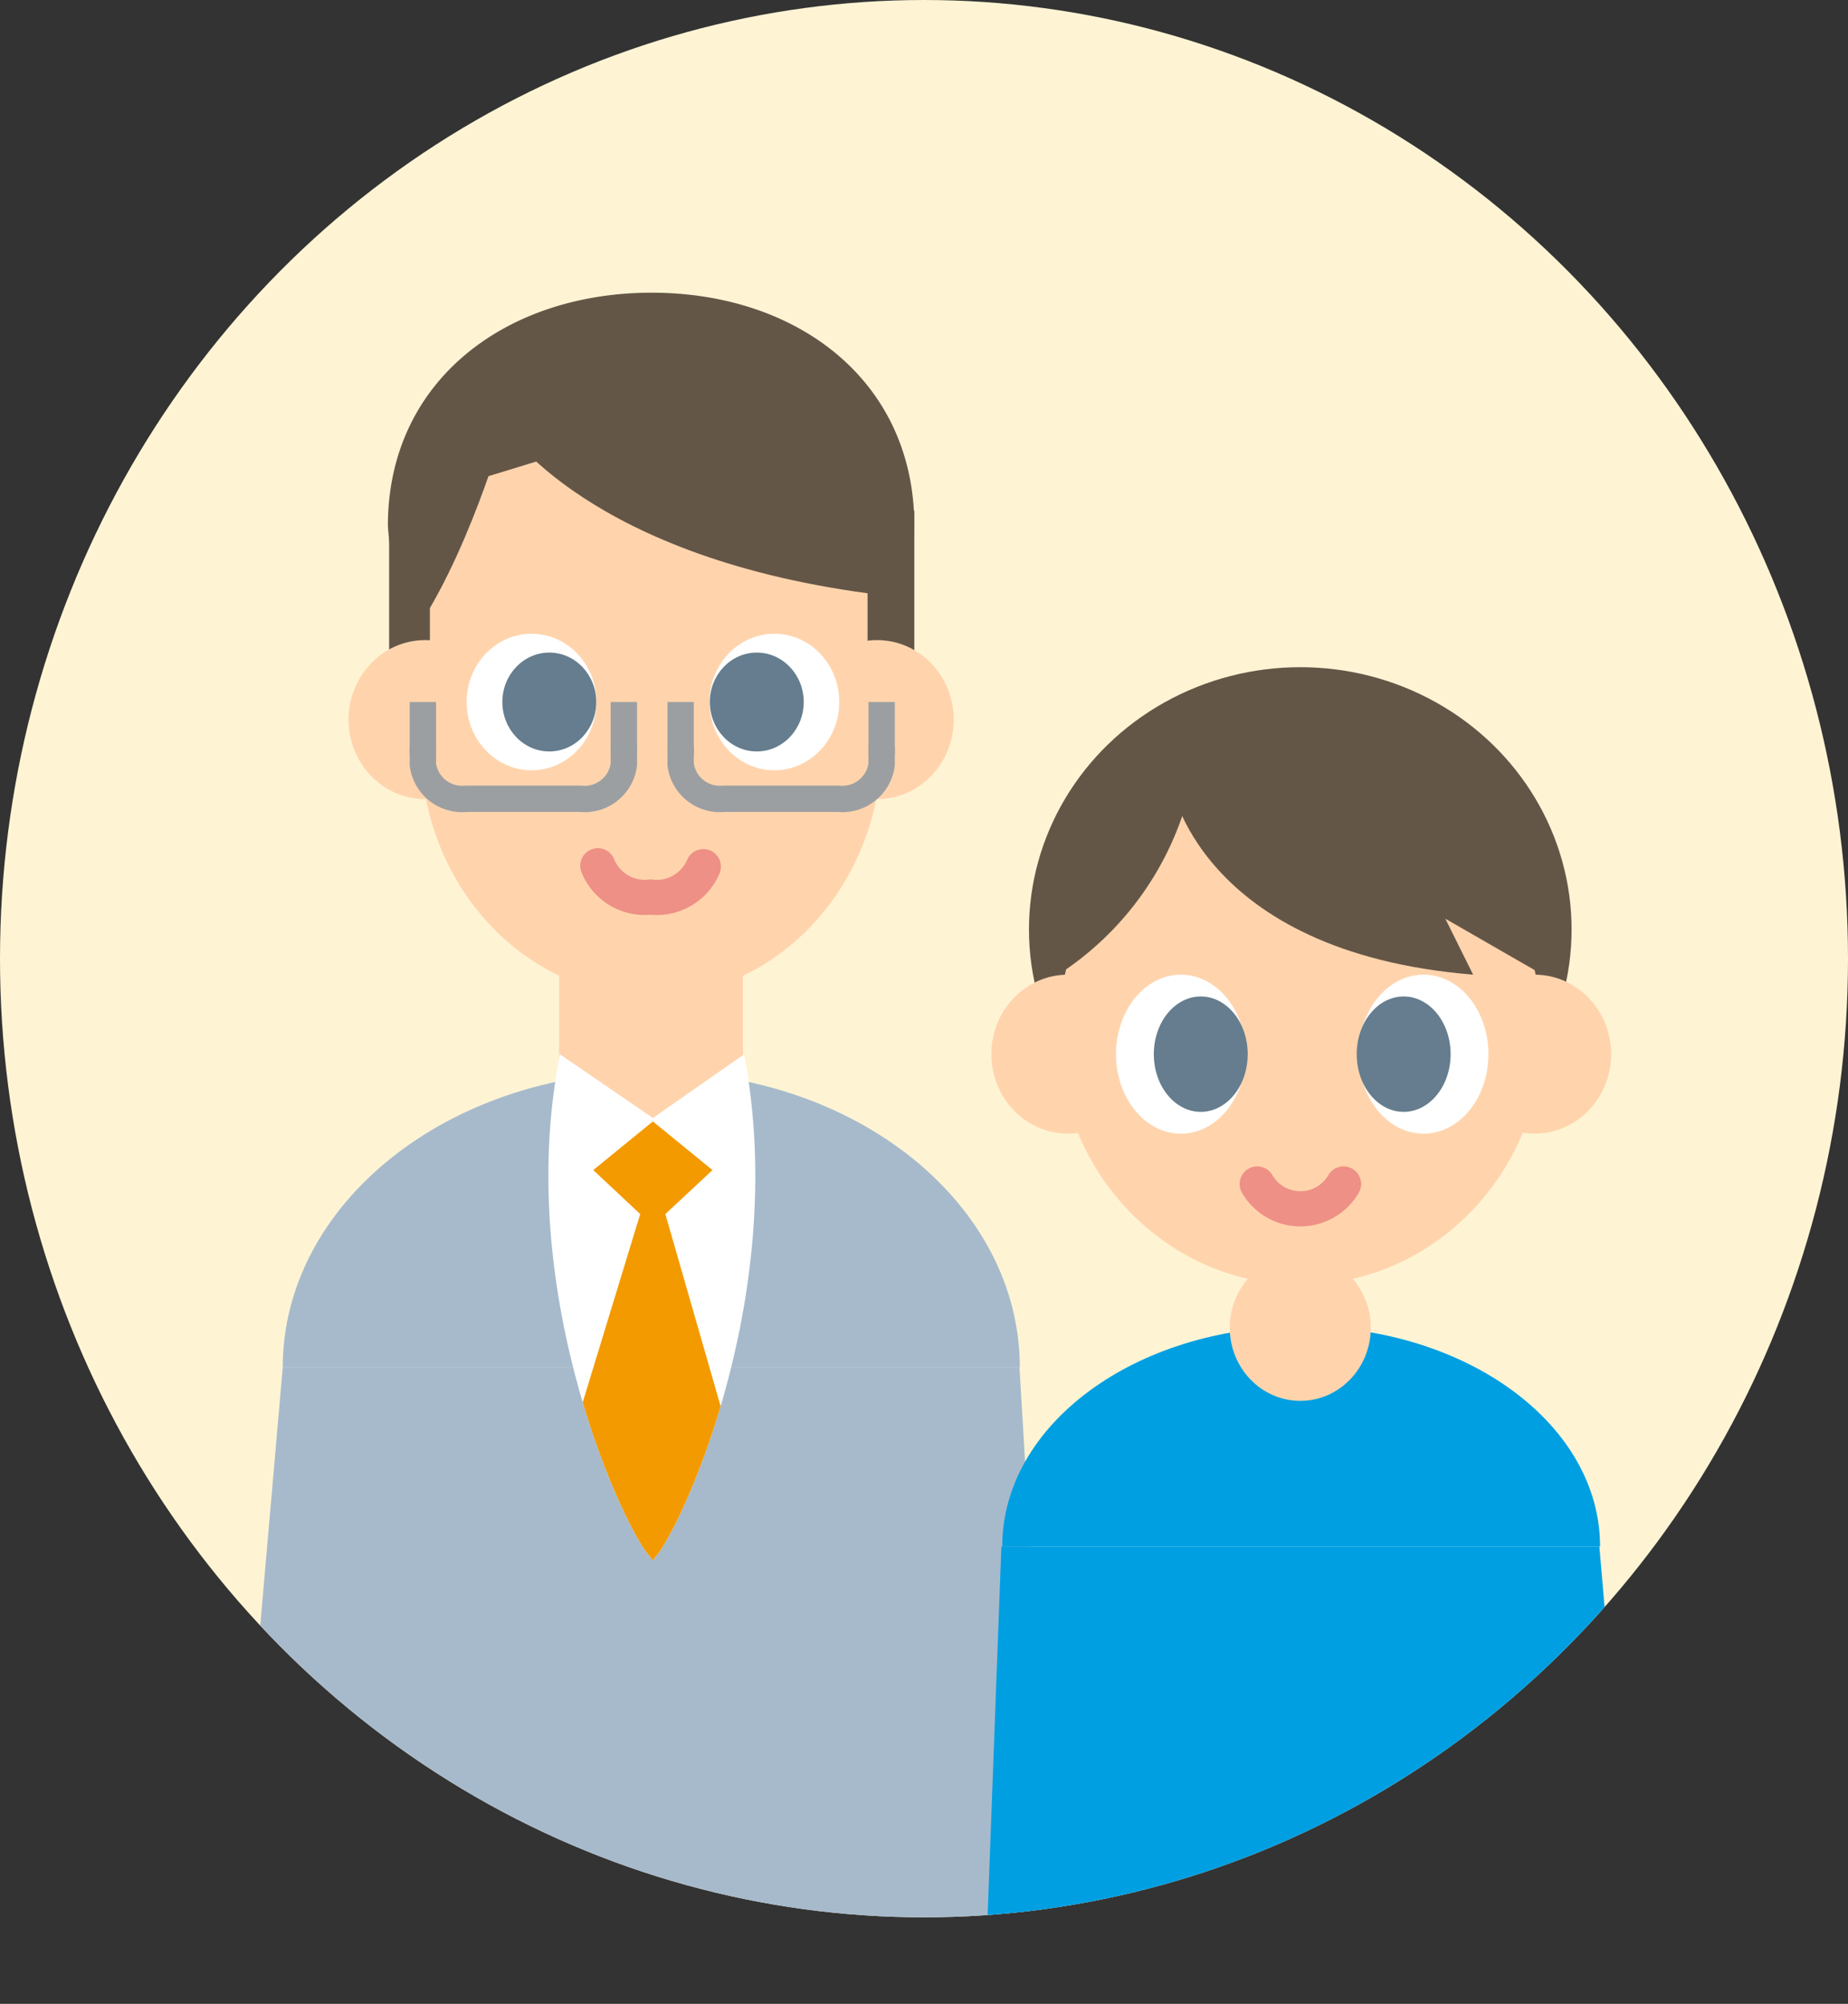 <svg xmlns="http://www.w3.org/2000/svg" xmlns:xlink="http://www.w3.org/1999/xlink" width="105.1" height="113.92" viewBox="0 0 105.1 113.92"><rect x="0" y="0" width="105.1" height="113.92" fill="#333333" stroke="none"/><defs><style>.cls-1,.cls-7,.cls-8{fill:none;}.cls-2{fill:#fef4d4;}.cls-3{clip-path:url(#clip-path);}.cls-4{fill:#645647;}.cls-5{fill:#ffd4ad;}.cls-6{fill:#a7bacc;}.cls-7{stroke:#ee9085;stroke-linecap:round;stroke-width:2px;}.cls-7,.cls-8{stroke-miterlimit:10;}.cls-8{stroke:#9c9fa2;stroke-width:1.5px;}.cls-9{fill:#fff;}.cls-10{fill:#657d8e;}.cls-11{fill:#009fe2;}.cls-12{clip-path:url(#clip-path-2);}.cls-13{fill:#f39a00;}</style><clipPath id="clip-path"><ellipse id="SVGID" class="cls-1" cx="52.55" cy="54.5" rx="52.55" ry="54.5"/></clipPath><clipPath id="clip-path-2"><path id="SVGID-2" data-name="SVGID" class="cls-1" d="M37.22,88.57c1.14-1,7.79-14.51,5.1-28.63l-5.19,3.62-5.28-3.62c-2.78,13.87,4,27.66,5.19,28.63v.15l.09-.08.09.08Z"/></clipPath></defs><g id="レイヤー_2" data-name="レイヤー 2"><g id="レイヤー_2-2" data-name="レイヤー 2"><ellipse class="cls-2" cx="52.55" cy="54.5" rx="52.55" ry="54.5"/><g class="cls-3"><rect class="cls-4" x="22.13" y="29.03" width="29.87" height="11.89"/><path class="cls-4" d="M52,29.89a15,15,0,0,1-29.94,0c0-8.23,6.7-13.25,15-13.25S52,21.66,52,29.89Z"/><ellipse class="cls-5" cx="37.03" cy="42.37" rx="13.11" ry="14.28"/><ellipse class="cls-5" cx="24.18" cy="40.91" rx="4.36" ry="4.52"/><ellipse class="cls-5" cx="49.88" cy="40.91" rx="4.36" ry="4.52"/><path class="cls-6" d="M58,77.74H16.08c0-9.28,9.38-16.81,21-16.81S58,68.46,58,77.74Z"/><path class="cls-7" d="M34,49.22A2.88,2.88,0,0,0,37,51a2.88,2.88,0,0,0,3-1.73"/><ellipse class="cls-5" cx="37.03" cy="59.79" rx="5.23" ry="5.42"/><polygon class="cls-5" points="49.34 28.09 37.03 24.24 24.45 28.09 24.45 37.53 49.34 37.53 49.34 28.09"/><path class="cls-4" d="M28.69,24.24s4.74,7.57,21.45,9.59v-7.2l-9.91-5Z"/><path class="cls-4" d="M28.69,24.24s-2.14,7.67-5.43,12.16v-6l.66-3.13Z"/><path class="cls-8" d="M35.48,42.41v1.06A2.25,2.25,0,0,1,33,45.41H26.51a2.25,2.25,0,0,1-2.46-1.94V42.41"/><line class="cls-8" x1="35.48" y1="39.91" x2="35.48" y2="42.87"/><line class="cls-8" x1="24.05" y1="42.87" x2="24.05" y2="39.91"/><path class="cls-8" d="M38.71,42.41v1.06a2.25,2.25,0,0,0,2.46,1.94h6.51a2.25,2.25,0,0,0,2.46-1.94V42.41"/><line class="cls-8" x1="38.71" y1="39.91" x2="38.71" y2="42.87"/><line class="cls-8" x1="50.14" y1="42.87" x2="50.14" y2="39.91"/><rect class="cls-5" x="31.8" y="54.03" width="10.45" height="5.76"/><ellipse class="cls-9" cx="30.23" cy="39.91" rx="3.69" ry="3.88"/><ellipse class="cls-10" cx="31.24" cy="39.91" rx="2.67" ry="2.81"/><ellipse class="cls-9" cx="44.04" cy="39.91" rx="3.69" ry="3.88"/><ellipse class="cls-10" cx="43.04" cy="39.91" rx="2.67" ry="2.81"/><polygon class="cls-6" points="59.96 110.88 13.19 110.88 16.08 77.74 57.98 77.74 59.96 110.88"/><ellipse class="cls-4" cx="73.95" cy="52.84" rx="15.43" ry="14.91"/><ellipse class="cls-5" cx="73.95" cy="58.76" rx="13.77" ry="14.28"/><ellipse class="cls-5" cx="60.74" cy="59.93" rx="4.36" ry="4.52"/><ellipse class="cls-5" cx="87.27" cy="59.93" rx="4.36" ry="4.52"/><path class="cls-11" d="M91,87.92H57C57,81,64.56,75.41,74,75.41S91,81,91,87.92Z"/><path class="cls-4" d="M66.58,44.48s1.52,9.65,17.2,10.93L82.2,52.23l5.53,3.18-2-7.47-6.51-5.75H72.7Z"/><path class="cls-4" d="M68.12,42.19a17.48,17.48,0,0,1-7.94,13.22v-6l3.89-5Z"/><ellipse class="cls-9" cx="67.16" cy="59.93" rx="3.69" ry="4.52"/><ellipse class="cls-10" cx="68.29" cy="59.93" rx="2.67" ry="3.28"/><ellipse class="cls-9" cx="80.96" cy="59.93" rx="3.69" ry="4.52"/><ellipse class="cls-10" cx="79.83" cy="59.93" rx="2.67" ry="3.28"/><path class="cls-7" d="M71.5,67.31a2.84,2.84,0,0,0,4.91,0"/><ellipse class="cls-5" cx="73.95" cy="75.48" rx="4.01" ry="4.16"/><polygon class="cls-11" points="93.19 113.92 55.98 113.92 56.95 87.92 90.96 87.92 93.19 113.92"/><path class="cls-9" d="M37.22,88.57c1.14-1,7.79-14.51,5.1-28.63l-5.19,3.62-5.28-3.62c-2.78,13.87,4,27.66,5.19,28.63v.15l.09-.08.09.08Z"/><g class="cls-12"><polygon class="cls-13" points="37.11 63.77 33.74 66.52 36.41 69.02 32.82 80.77 37.11 90.29 37.11 90.35 37.13 90.32 37.15 90.35 37.15 90.29 41.22 80.77 37.84 69.02 40.52 66.52 37.15 63.77 37.11 63.77"/></g></g></g></g></svg>